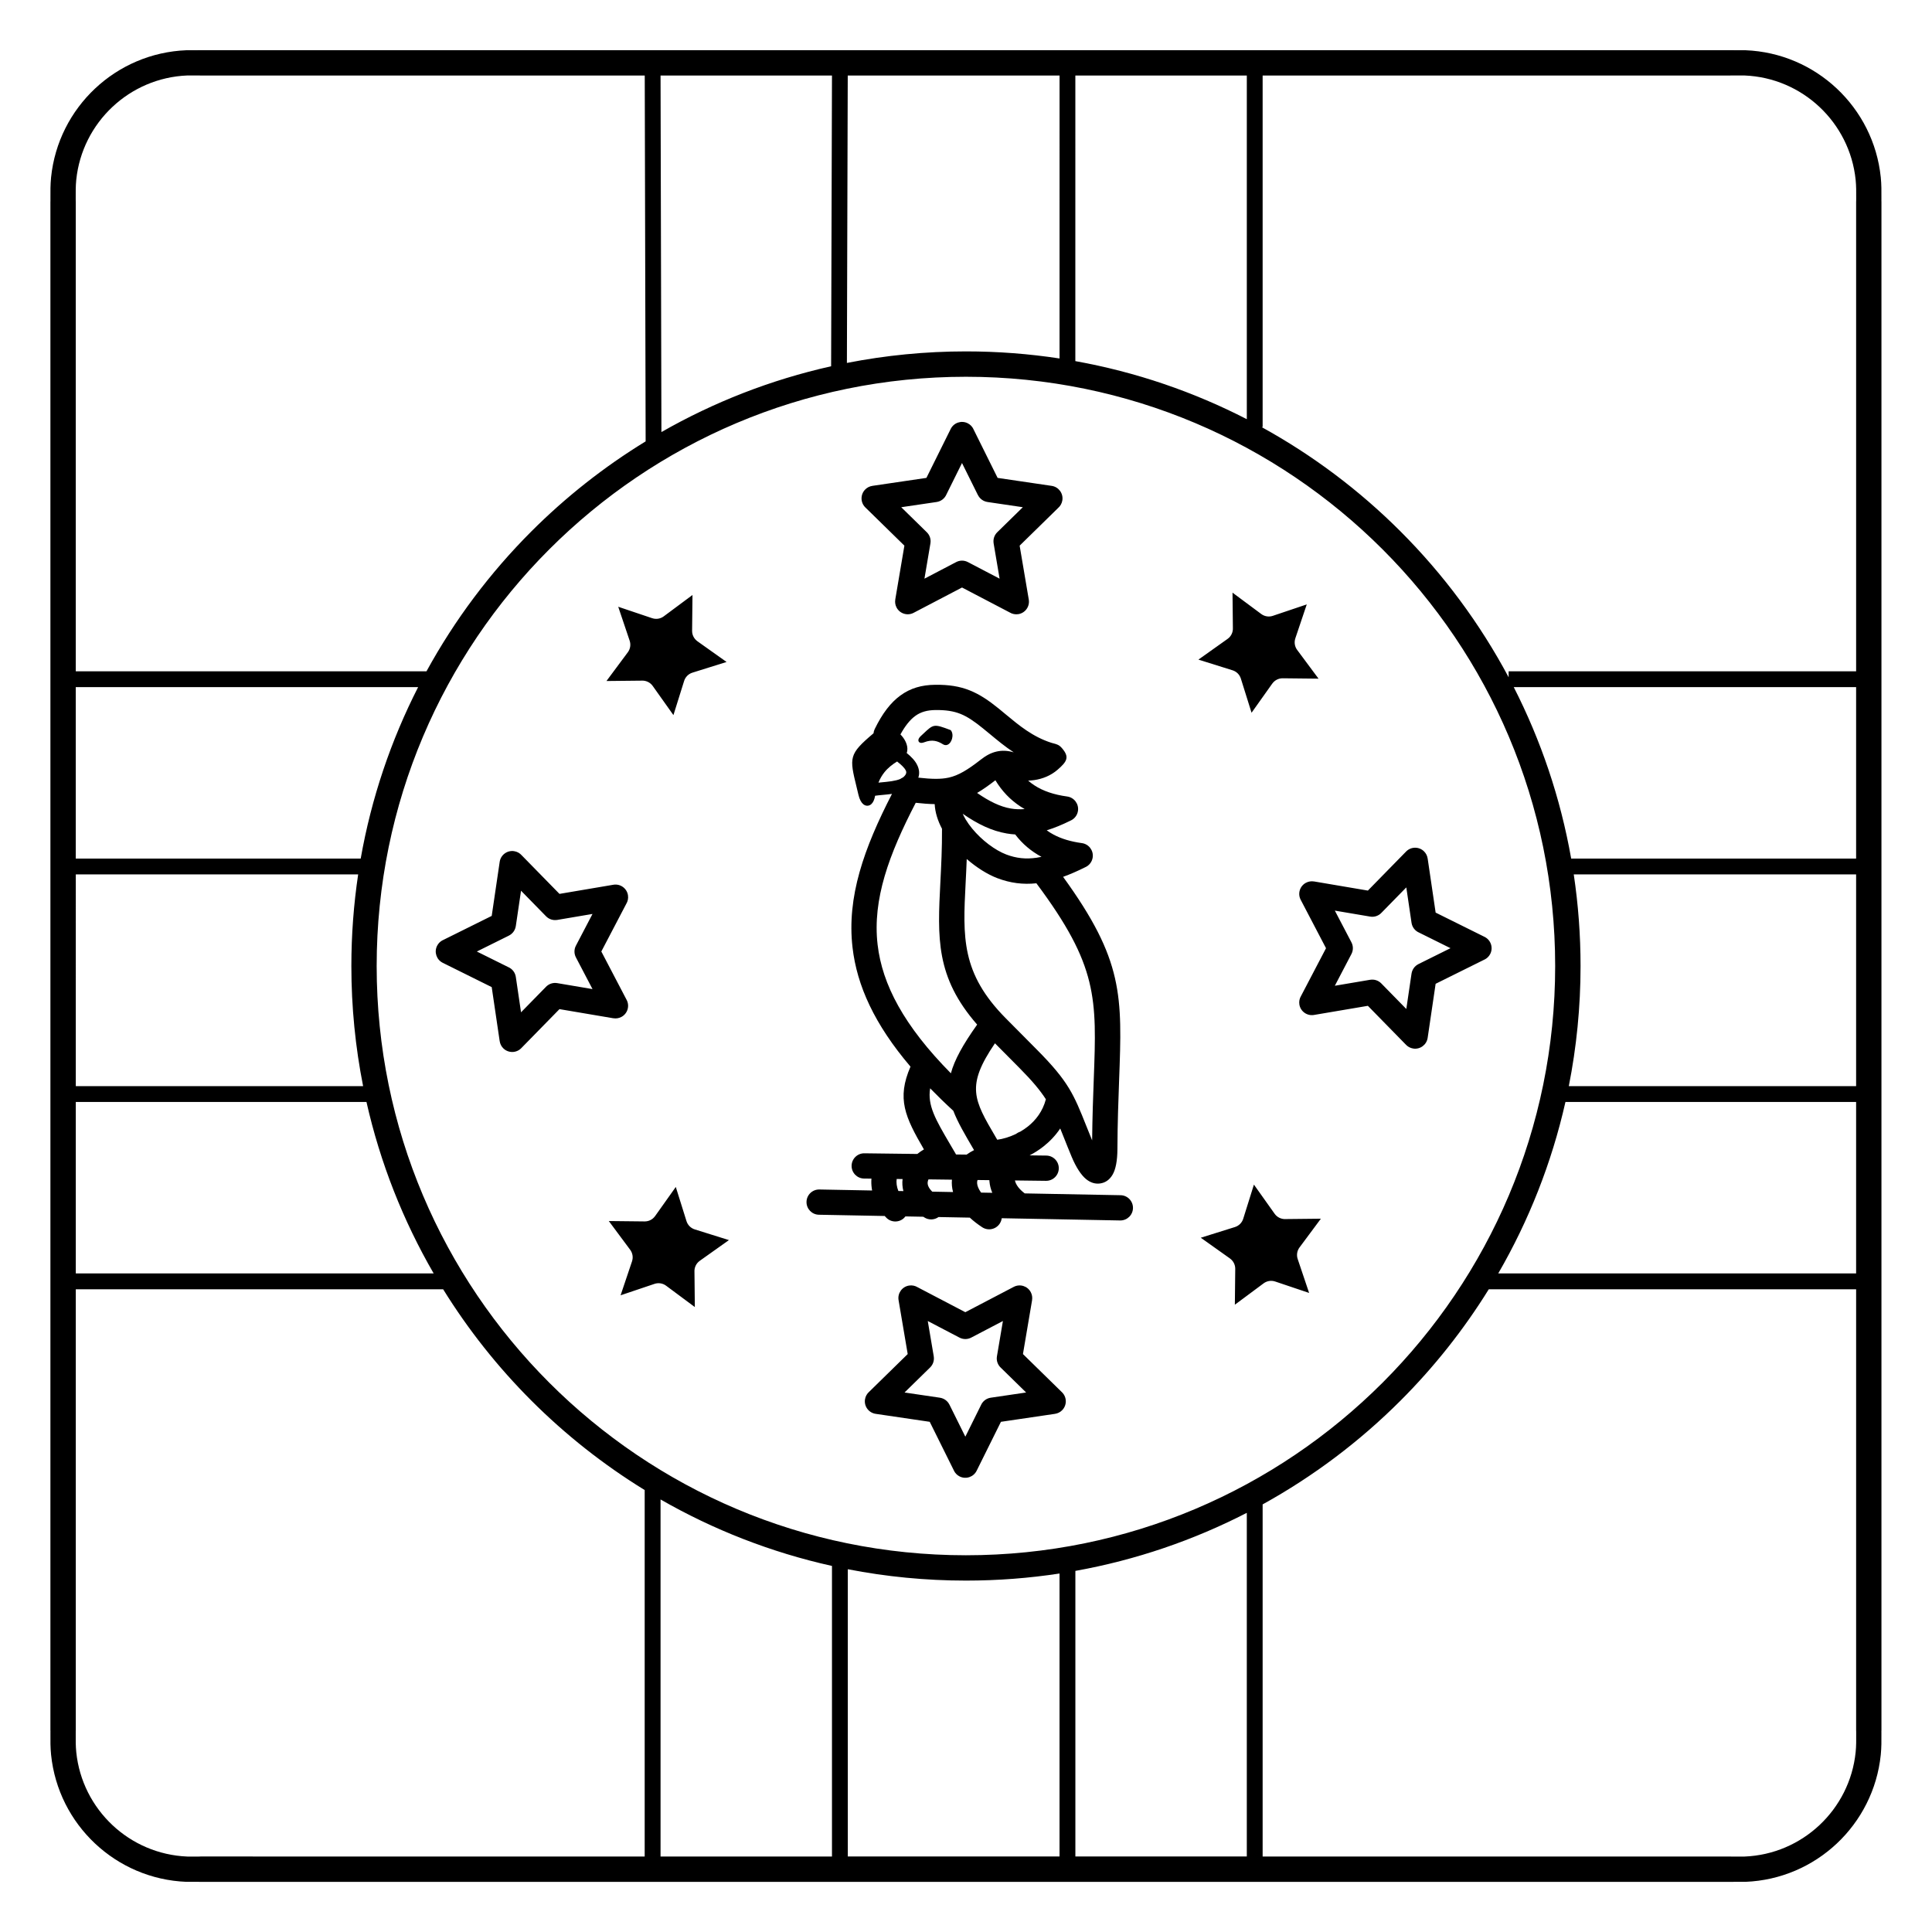 <?xml version="1.0" encoding="UTF-8"?>
<!-- Uploaded to: ICON Repo, www.iconrepo.com, Generator: ICON Repo Mixer Tools -->
<svg fill="#000000" width="800px" height="800px" version="1.1" viewBox="144 144 512 512" xmlns="http://www.w3.org/2000/svg">
 <path d="m375.49 338.32c0.039-0.375 0.145-0.754 0.32-1.113 2.027-4.16 4.219-7 6.777-8.875 2.719-1.992 5.703-2.812 9.195-2.856 3.688-0.047 6.527 0.418 9.207 1.484 2.641 1.055 4.957 2.617 7.676 4.812 0.348 0.281 1.137 0.938 1.938 1.602 3.434 2.856 7.094 5.898 12.031 7.477 0.121 0.039 0.328 0.094 0.5 0.137 0.926 0.242 1.539 0.402 2.293 1.277 2.019 2.344 1.422 3.504-1.172 5.738-1.797 1.547-3.969 2.41-6.152 2.727-0.543 0.078-1.09 0.125-1.633 0.137 0.52 0.457 1.07 0.879 1.656 1.258 2.312 1.512 5.195 2.484 8.68 2.957 1.832 0.246 3.121 1.934 2.875 3.766-0.164 1.211-0.953 2.18-1.996 2.633-2.231 1.105-4.312 1.957-6.293 2.559 0.57 0.418 1.172 0.797 1.809 1.137 2.086 1.117 4.582 1.859 7.504 2.258 1.832 0.246 3.121 1.934 2.875 3.766-0.164 1.207-0.949 2.18-1.992 2.629-2.059 1.023-4 1.875-5.859 2.543 16.023 22.09 15.68 31.473 14.848 53.855-0.195 5.266-0.418 11.277-0.449 18.266-0.012 3.215-0.488 5.434-1.262 6.773-0.816 1.418-1.969 2.191-3.375 2.371-1.285 0.164-2.508-0.23-3.629-1.129-1.32-1.062-2.68-3.125-3.844-5.906-0.727-1.738-1.559-3.82-2.297-5.676-0.262-0.656-0.508-1.277-0.75-1.871-1.258 1.879-2.785 3.465-4.445 4.773-1.168 0.918-2.406 1.703-3.664 2.356l4.422 0.055c1.848 0.023 3.328 1.539 3.305 3.387-0.023 1.848-1.539 3.328-3.387 3.305l-8.23-0.102c0.105 0.566 0.406 1.191 0.926 1.848 0.418 0.527 0.973 1.059 1.668 1.586l25.391 0.48c1.848 0.027 3.32 1.551 3.293 3.398-0.027 1.848-1.551 3.32-3.398 3.293l-26.203-0.496c-0.164 0.008-0.332 0.008-0.5-0.008l-4.68-0.09c-0.062 0.492-0.234 0.977-0.523 1.422-1.016 1.551-3.094 1.984-4.644 0.973-1.246-0.816-2.344-1.672-3.293-2.551l-8.289-0.156c-1.094 0.785-2.602 0.863-3.797 0.082-0.082-0.055-0.16-0.105-0.238-0.16l-4.734-0.09c-0.109 0.145-0.23 0.281-0.363 0.41-1.332 1.281-3.453 1.242-4.734-0.094-0.133-0.141-0.266-0.281-0.395-0.426l-17.43-0.332c-1.848-0.027-3.32-1.551-3.293-3.398s1.551-3.32 3.398-3.293l13.988 0.266c-0.043-0.223-0.078-0.441-0.105-0.66-0.113-0.84-0.137-1.672-0.074-2.481l-1.953-0.023c-1.848-0.023-3.328-1.539-3.305-3.387 0.023-1.848 1.539-3.328 3.387-3.305l6.574 0.082c0.105-0.004 0.211-0.004 0.316 0.004l7.137 0.09c0.543-0.441 1.129-0.848 1.754-1.207-5.008-8.605-7.254-13.445-3.562-21.934-9.539-11.203-14.195-21.453-15.363-31.594-1.543-13.395 3.023-26.242 10.457-40.684-0.828 0.113-1.656 0.191-2.449 0.266-0.742 0.07-1.445 0.133-2.023 0.223-0.164 1.016-0.516 1.746-0.949 2.168-0.32 0.309-0.691 0.469-1.094 0.477-0.391 0.008-0.77-0.133-1.117-0.422-0.504-0.426-0.961-1.238-1.246-2.434-0.266-1.121-0.387-1.617-0.496-2.07-1.926-7.898-2.121-8.691 4.496-14.281zm49.297 297.67v-74.992c-8.086 1.234-16.363 1.875-24.793 1.875-10.711 0-21.18-1.035-31.316-3.012v76.125h56.109zm4.199-75.688v75.688h45.43v-91.074c-14.074 7.242-29.344 12.496-45.43 15.387zm-4.195-321.3 0.004-74.992h-56.133l-0.223 76.172c10.211-2.004 20.758-3.059 31.555-3.059 8.43 0 16.711 0.641 24.797 1.875zm4.188-74.992-0.004 75.688c16.094 2.891 31.363 8.145 45.445 15.391v-91.074h-45.438zm-64.723 77.051 0.227-77.051h-45.43l0.23 94.492c13.844-7.914 28.965-13.855 44.973-17.438zm0.227 394.93v-77c-16.184-3.598-31.457-9.605-45.43-17.621v94.621zm114.13-93.316v93.316h123.77c2.953 0-1.465 0.008 0.703 0.016 1.039 0.004 2.883 0.012 3.223 0 7.676-0.305 14.629-3.414 19.871-8.332 5.273-4.949 8.809-11.73 9.586-19.32 0.168-1.641 0.156-3.242 0.145-4.898l-0.004-0.797-0.012-0.012v-116.98h-97.352c-6.648 10.73-14.504 20.629-23.383 29.508-10.789 10.789-23.086 20.07-36.547 27.504zm0-378.66v93.176h-0.254c13.559 7.457 25.945 16.785 36.801 27.645 11.348 11.348 21.027 24.363 28.645 38.648v-1.582h92.09v-124.54l0.012-0.012 0.004-0.797c0.012-1.656 0.023-3.258-0.145-4.898-0.777-7.59-4.312-14.367-9.586-19.32-5.238-4.918-12.195-8.027-19.871-8.332-0.336-0.012-2.184-0.008-3.223 0-2.168 0.008 2.25 0.016-0.703 0.016h-123.77zm-163.51 96.961-0.238-96.961h-117.27c-2.953 0 1.465-0.008-0.703-0.016-1.039-0.004-2.883-0.012-3.223 0-7.676 0.305-14.629 3.414-19.871 8.332-5.273 4.949-8.809 11.73-9.586 19.32-0.168 1.641-0.156 3.242-0.145 4.898l0.004 0.797 0.012 0.012v124.54h92.945c7.481-13.664 16.859-26.137 27.789-37.066 9.09-9.09 19.254-17.113 30.281-23.859zm-0.254 375.02v-97.117c-10.93-6.715-21.004-14.68-30.027-23.703-8.879-8.879-16.738-18.781-23.383-29.508h-97.352v116.98l-0.012 0.012-0.004 0.797c-0.012 1.656-0.023 3.258 0.145 4.898 0.777 7.59 4.312 14.367 9.586 19.32 5.238 4.918 12.195 8.027 19.871 8.332 0.336 0.012 2.184 0.008 3.223 0 2.168-0.008-2.25-0.016 0.703-0.016zm-150.76-204.16h76.141c-2.039-10.297-3.113-20.938-3.113-31.832 0-8.25 0.617-16.355 1.801-24.277h-74.828zm77.031 4.199h-77.031v45.43h94.836c-8.082-13.965-14.148-29.242-17.805-45.43zm318.63-4.199h76.141v-56.109h-74.828c1.184 7.922 1.801 16.027 1.801 24.277 0 10.895-1.074 21.539-3.113 31.832zm76.141 4.199h-77.031c-3.656 16.191-9.723 31.465-17.805 45.43h94.836zm-75.512-64.504h75.512v-45.43h-90.727c7.184 14.082 12.379 29.352 15.215 45.43zm-396.3 0h75.512c2.836-16.082 8.031-31.348 15.215-45.43h-90.727zm-6.719 28.473v-202.64h0.012l-0.004-0.781c-0.012-1.871-0.023-3.684 0.172-5.606 0.949-9.246 5.246-17.5 11.66-23.52 6.379-5.988 14.848-9.773 24.199-10.145 0.363-0.016 2.375-0.008 3.512 0 1.508 0.008-2.492-0.012 0.676-0.012h404.79c3.168 0-0.832 0.016 0.676 0.012 1.133-0.004 3.148-0.012 3.512 0 9.352 0.371 17.82 4.156 24.199 10.145 6.414 6.019 10.711 14.27 11.66 23.52 0.199 1.926 0.184 3.734 0.172 5.606l-0.004 0.781h0.012v405.29h-0.012l0.004 0.781c0.012 1.871 0.023 3.684-0.172 5.606-0.949 9.246-5.246 17.5-11.66 23.52-6.379 5.988-14.848 9.773-24.199 10.145-0.363 0.016-2.375 0.008-3.512 0-1.508-0.008 2.492 0.012-0.676 0.012h-404.79c-3.168 0 0.832-0.016-0.676-0.012-1.133 0.004-3.148 0.012-3.512 0-9.352-0.371-17.82-4.156-24.199-10.145-6.414-6.019-10.711-14.27-11.66-23.52-0.199-1.926-0.184-3.734-0.172-5.606l0.004-0.781h-0.012zm353.04-110.42c-28.258-28.258-67.297-45.738-110.42-45.738-43.121 0-82.16 17.477-110.42 45.738-28.258 28.258-45.738 67.297-45.738 110.42s17.477 82.16 45.738 110.42c28.258 28.258 67.297 45.738 110.42 45.738 43.121 0 82.16-17.477 110.42-45.738 28.258-28.258 45.738-67.297 45.738-110.42s-17.477-82.16-45.738-110.42zm-23.125 23.59 3.031-9-8.953 3.016c-1.012 0.355-2.176 0.215-3.102-0.469l-7.621-5.664 0.098 9.332c0.062 1.113-0.43 2.231-1.402 2.922l-7.731 5.492 9.008 2.82c1.031 0.309 1.898 1.109 2.242 2.215l2.832 9.047 5.492-7.731 0.004 0.004c0.613-0.859 1.617-1.414 2.754-1.406l9.5 0.102-5.664-7.621c-0.629-0.848-0.848-1.98-0.484-3.059zm50.148 85.109-12.965 6.434-2.113 14.328c-0.27 1.832-1.973 3.102-3.805 2.832-0.824-0.121-1.531-0.531-2.039-1.109l-10-10.215-14.293 2.422c-1.824 0.305-3.555-0.93-3.856-2.754-0.137-0.824 0.039-1.629 0.441-2.289l6.617-12.648-6.715-12.84c-0.855-1.637-0.219-3.66 1.418-4.512 0.672-0.352 1.406-0.449 2.098-0.336v-0.008l14.293 2.422 10.137-10.355c1.297-1.32 3.418-1.336 4.738-0.039 0.543 0.531 0.863 1.203 0.965 1.902h0.004l2.113 14.328 12.965 6.434c1.66 0.82 2.34 2.828 1.523 4.488-0.34 0.688-0.883 1.207-1.523 1.523zm-17.512 1.207 8.488-4.211-8.34-4.137c-1.031-0.445-1.812-1.402-1.988-2.594l-1.383-9.379-6.531 6.672c-0.742 0.82-1.871 1.262-3.043 1.066l-9.367-1.586 4.383 8.375c0.504 0.941 0.547 2.109 0.016 3.129l-4.398 8.41 9.367-1.586v0.004c1.039-0.172 2.144 0.148 2.938 0.957l6.637 6.781 1.383-9.375h0.004c0.156-1.051 0.809-2.012 1.832-2.519zm-37.98 84.121 9 3.031-3.016-8.953c-0.355-1.012-0.215-2.176 0.469-3.102l5.664-7.621-9.332 0.098c-1.113 0.062-2.231-0.43-2.922-1.402l-5.492-7.731-2.82 9.008c-0.309 1.031-1.109 1.898-2.215 2.242l-9.047 2.832 7.731 5.492-0.004 0.004c0.859 0.613 1.414 1.617 1.406 2.754l-0.102 9.5 7.621-5.664c0.848-0.629 1.98-0.848 3.059-0.484zm-85.109 50.148-6.434-12.965-14.328-2.113c-1.832-0.27-3.102-1.973-2.832-3.805 0.121-0.824 0.531-1.531 1.109-2.039l10.215-10-2.422-14.293c-0.305-1.824 0.93-3.555 2.754-3.856 0.824-0.137 1.629 0.039 2.289 0.441l12.648 6.617 12.84-6.715c1.637-0.855 3.66-0.219 4.512 1.418 0.352 0.672 0.449 1.406 0.336 2.098h0.008l-2.422 14.293 10.355 10.137c1.32 1.297 1.336 3.418 0.039 4.738-0.531 0.543-1.203 0.863-1.902 0.965v0.004l-14.328 2.113-6.434 12.965c-0.82 1.66-2.828 2.34-4.488 1.523-0.688-0.34-1.207-0.883-1.523-1.523zm-1.207-17.512 4.211 8.488 4.137-8.34c0.445-1.031 1.402-1.812 2.594-1.988l9.379-1.383-6.672-6.531c-0.82-0.742-1.262-1.871-1.066-3.043l1.586-9.367-8.375 4.383c-0.941 0.504-2.109 0.547-3.129 0.016l-8.41-4.398 1.586 9.367h-0.004c0.172 1.039-0.148 2.144-0.957 2.938l-6.781 6.637 9.375 1.383v0.004c1.051 0.156 2.012 0.809 2.519 1.832zm-84.121-37.98-3.031 9 8.953-3.016c1.012-0.355 2.176-0.215 3.102 0.469l7.621 5.664-0.098-9.332c-0.062-1.113 0.43-2.231 1.402-2.922l7.731-5.492-9.008-2.82c-1.031-0.309-1.898-1.109-2.242-2.215l-2.832-9.047-5.492 7.731-0.004-0.004c-0.613 0.859-1.617 1.414-2.754 1.406l-9.5-0.102 5.664 7.621c0.629 0.848 0.848 1.98 0.484 3.059zm-50.148-85.109 12.965-6.434 2.113-14.328c0.27-1.832 1.973-3.102 3.805-2.832 0.824 0.121 1.531 0.531 2.039 1.109l10 10.215 14.293-2.422c1.824-0.305 3.555 0.93 3.856 2.754 0.137 0.824-0.039 1.629-0.441 2.289l-6.617 12.648 6.715 12.84c0.855 1.637 0.219 3.66-1.418 4.512-0.672 0.352-1.406 0.449-2.098 0.336v0.008l-14.293-2.422-10.137 10.355c-1.297 1.32-3.418 1.336-4.738 0.039-0.543-0.531-0.863-1.203-0.965-1.902h-0.004l-2.113-14.328-12.965-6.434c-1.66-0.82-2.34-2.828-1.523-4.488 0.34-0.688 0.883-1.207 1.523-1.523zm17.512-1.207-8.488 4.211 8.34 4.137c1.031 0.445 1.812 1.402 1.988 2.594l1.383 9.379 6.531-6.672c0.742-0.82 1.871-1.262 3.043-1.066l9.367 1.586-4.383-8.375c-0.504-0.941-0.547-2.109-0.016-3.129l4.398-8.41-9.367 1.586v-0.004c-1.039 0.172-2.144-0.148-2.938-0.957l-6.637-6.781-1.383 9.375h-0.004c-0.156 1.051-0.809 2.012-1.832 2.519zm37.98-84.121-9-3.031 3.016 8.953c0.355 1.012 0.215 2.176-0.469 3.102l-5.664 7.621 9.332-0.098c1.113-0.062 2.231 0.43 2.922 1.402l5.492 7.731 2.82-9.008c0.309-1.031 1.109-1.898 2.215-2.242l9.047-2.832-7.731-5.492 0.004-0.004c-0.859-0.613-1.414-1.617-1.406-2.754l0.102-9.5-7.621 5.664c-0.848 0.629-1.98 0.848-3.059 0.484zm85.109-50.148 6.434 12.965 14.328 2.113c1.832 0.27 3.102 1.973 2.832 3.805-0.121 0.824-0.531 1.531-1.109 2.039l-10.215 10 2.422 14.293c0.305 1.824-0.93 3.555-2.754 3.856-0.824 0.137-1.629-0.039-2.289-0.441l-12.648-6.617-12.84 6.715c-1.637 0.855-3.66 0.219-4.512-1.418-0.352-0.672-0.449-1.406-0.336-2.098h-0.008l2.422-14.293-10.355-10.137c-1.32-1.297-1.336-3.418-0.039-4.738 0.531-0.543 1.203-0.863 1.902-0.965v-0.004l14.328-2.113 6.434-12.965c0.82-1.66 2.828-2.34 4.488-1.523 0.688 0.34 1.207 0.883 1.523 1.523zm1.207 17.512-4.211-8.488-4.137 8.34c-0.445 1.031-1.402 1.812-2.594 1.988l-9.375 1.383 6.672 6.531c0.82 0.742 1.262 1.871 1.066 3.043l-1.586 9.363 8.379-4.383c0.941-0.504 2.109-0.547 3.129-0.016l8.41 4.398-1.586-9.363h0.004c-0.172-1.039 0.148-2.144 0.957-2.938l6.781-6.637-9.375-1.383v-0.004c-1.051-0.156-2.012-0.809-2.519-1.832zm3.816 184.91c-0.418-0.988-0.664-1.984-0.75-2.969-0.012-0.129-0.02-0.258-0.023-0.383l-3.141-0.039c-0.047 0.133-0.082 0.262-0.098 0.395-0.082 0.617 0.102 1.363 0.566 2.199 0.137 0.246 0.293 0.492 0.473 0.742l2.977 0.055zm-10.398-0.199c-0.297-1.105-0.395-2.207-0.297-3.281l-6.215-0.078c-0.102 0.223-0.172 0.445-0.203 0.664-0.047 0.34-0.016 0.695 0.121 1.055 0.184 0.484 0.531 1 1.082 1.535l5.516 0.105zm-13.164-0.25c-0.277-1.082-0.34-2.152-0.215-3.195l-1.559-0.02c-0.074 0.434-0.074 0.957 0 1.527 0.074 0.543 0.223 1.105 0.449 1.66l1.324 0.023zm29.801-15.137c0.375-0.266 0.785-0.492 1.238-0.656 0.652-0.383 1.297-0.816 1.914-1.301 2.16-1.703 3.977-4.078 4.809-7.246-1.555-2.418-3.644-4.906-7.035-8.324l-6.457-6.508c-7.731 11.344-5.644 14.91 0.211 24.887l0.395 0.672c1.508-0.207 3.227-0.699 4.93-1.52zm-13.043 5.461c0.59-0.434 1.246-0.832 1.969-1.188l-0.023-0.039c-2.414-4.113-4.324-7.371-5.469-10.379-2.199-2.019-4.242-4.004-6.141-5.957-0.758 4.531 1.465 8.316 5.238 14.75l1.465 2.496c0.055 0.094 0.102 0.188 0.148 0.285l2.816 0.035zm-4.164-112.42c0.461 0.594 0.512 1.465 0.297 2.227-0.098 0.355-0.258 0.691-0.453 0.961-0.215 0.293-0.477 0.516-0.773 0.633-0.363 0.141-0.758 0.117-1.164-0.133-0.715-0.445-1.43-0.785-2.231-0.91-0.797-0.125-1.691-0.035-2.773 0.379-0.422 0.16-0.777 0.191-1.027 0.117-0.184-0.055-0.32-0.156-0.406-0.305-0.086-0.145-0.113-0.312-0.078-0.5 0.051-0.277 0.254-0.617 0.637-0.973 0.359-0.332 0.516-0.484 0.66-0.617 2.723-2.57 2.793-2.633 7.156-0.988l0.098 0.035 0.062 0.078zm6.953 77.969c-11.027-12.641-10.504-22.945-9.738-37.879 0.219-4.254 0.453-8.906 0.426-14.016-1.121-2.121-1.832-4.34-1.941-6.535-1.516-0.02-3.156-0.145-5.019-0.352-7.082 13.641-11.492 25.574-10.109 37.574 1.219 10.582 6.977 21.508 19.422 34.117 0.945-3.519 3.152-7.555 6.961-12.906zm-20.348-65.102c0.211-0.156 0.441-0.289 0.688-0.395 0.031-0.023 0.059-0.047 0.09-0.07 0.793-0.672 0.902-1.242 0.688-1.719-0.375-0.824-1.359-1.68-2.301-2.406l0.066-0.086c-1.34 0.809-2.523 1.738-3.484 2.945-0.609 0.77-1.137 1.656-1.555 2.711 0.266-0.027 0.539-0.051 0.82-0.078 1.742-0.16 3.723-0.348 4.996-0.902zm4.754-0.344c3.477 0.391 5.953 0.465 8.094-0.016 2.523-0.566 4.93-2 8.43-4.731 1.34-1.043 2.652-1.82 4.262-2.176 1.395-0.309 2.852-0.27 4.504 0.219-2.324-1.531-4.359-3.223-6.332-4.859-0.477-0.395-0.945-0.785-1.859-1.523-2.242-1.812-4.066-3.07-5.941-3.816-1.836-0.73-3.887-1.047-6.66-1.012-2.09 0.027-3.82 0.477-5.312 1.57-1.371 1.004-2.648 2.582-3.918 4.891 0.602 0.609 1.094 1.312 1.414 2.023 0.348 0.773 0.504 1.578 0.391 2.32-0.031 0.199-0.078 0.395-0.148 0.582 1.133 0.918 2.262 2.019 2.844 3.312 0.473 1.043 0.621 2.125 0.234 3.219zm31.297 27.996c-3.551 0.379-6.906-0.051-10.34-1.352-2.606-0.988-5.504-2.805-8.121-5.082-0.082 2.223-0.188 4.328-0.293 6.344-0.734 14.359-1.223 23.91 10.68 35.91l8.297 8.363c8.332 8.402 9.695 11.824 13.035 20.199 0.422 1.055 0.879 2.203 1.512 3.746 0.062-6.231 0.258-11.52 0.434-16.215 0.797-21.449 1.113-30.031-15.207-51.914zm-18.883-17.156c0.062 0.094 0.117 0.191 0.172 0.289 0.48 0.801 1.055 1.598 1.691 2.371 2.582 3.141 6.098 5.75 9.043 6.871 2.641 1.004 5.223 1.27 8.004 0.859 0.438-0.066 0.879-0.145 1.328-0.242-2.781-1.492-5.098-3.461-6.973-5.934-0.754-0.047-1.5-0.129-2.242-0.258-3.949-0.672-7.648-2.449-11.664-5.223 0.184 0.422 0.402 0.844 0.645 1.266zm8.016-10.145c-1.773 1.375-3.348 2.481-4.844 3.363 3.227 2.231 6.09 3.641 8.953 4.129 1.176 0.199 2.383 0.25 3.644 0.141-0.367-0.211-0.727-0.434-1.078-0.66-2.727-1.781-4.941-4.094-6.672-6.969z"/>
</svg>